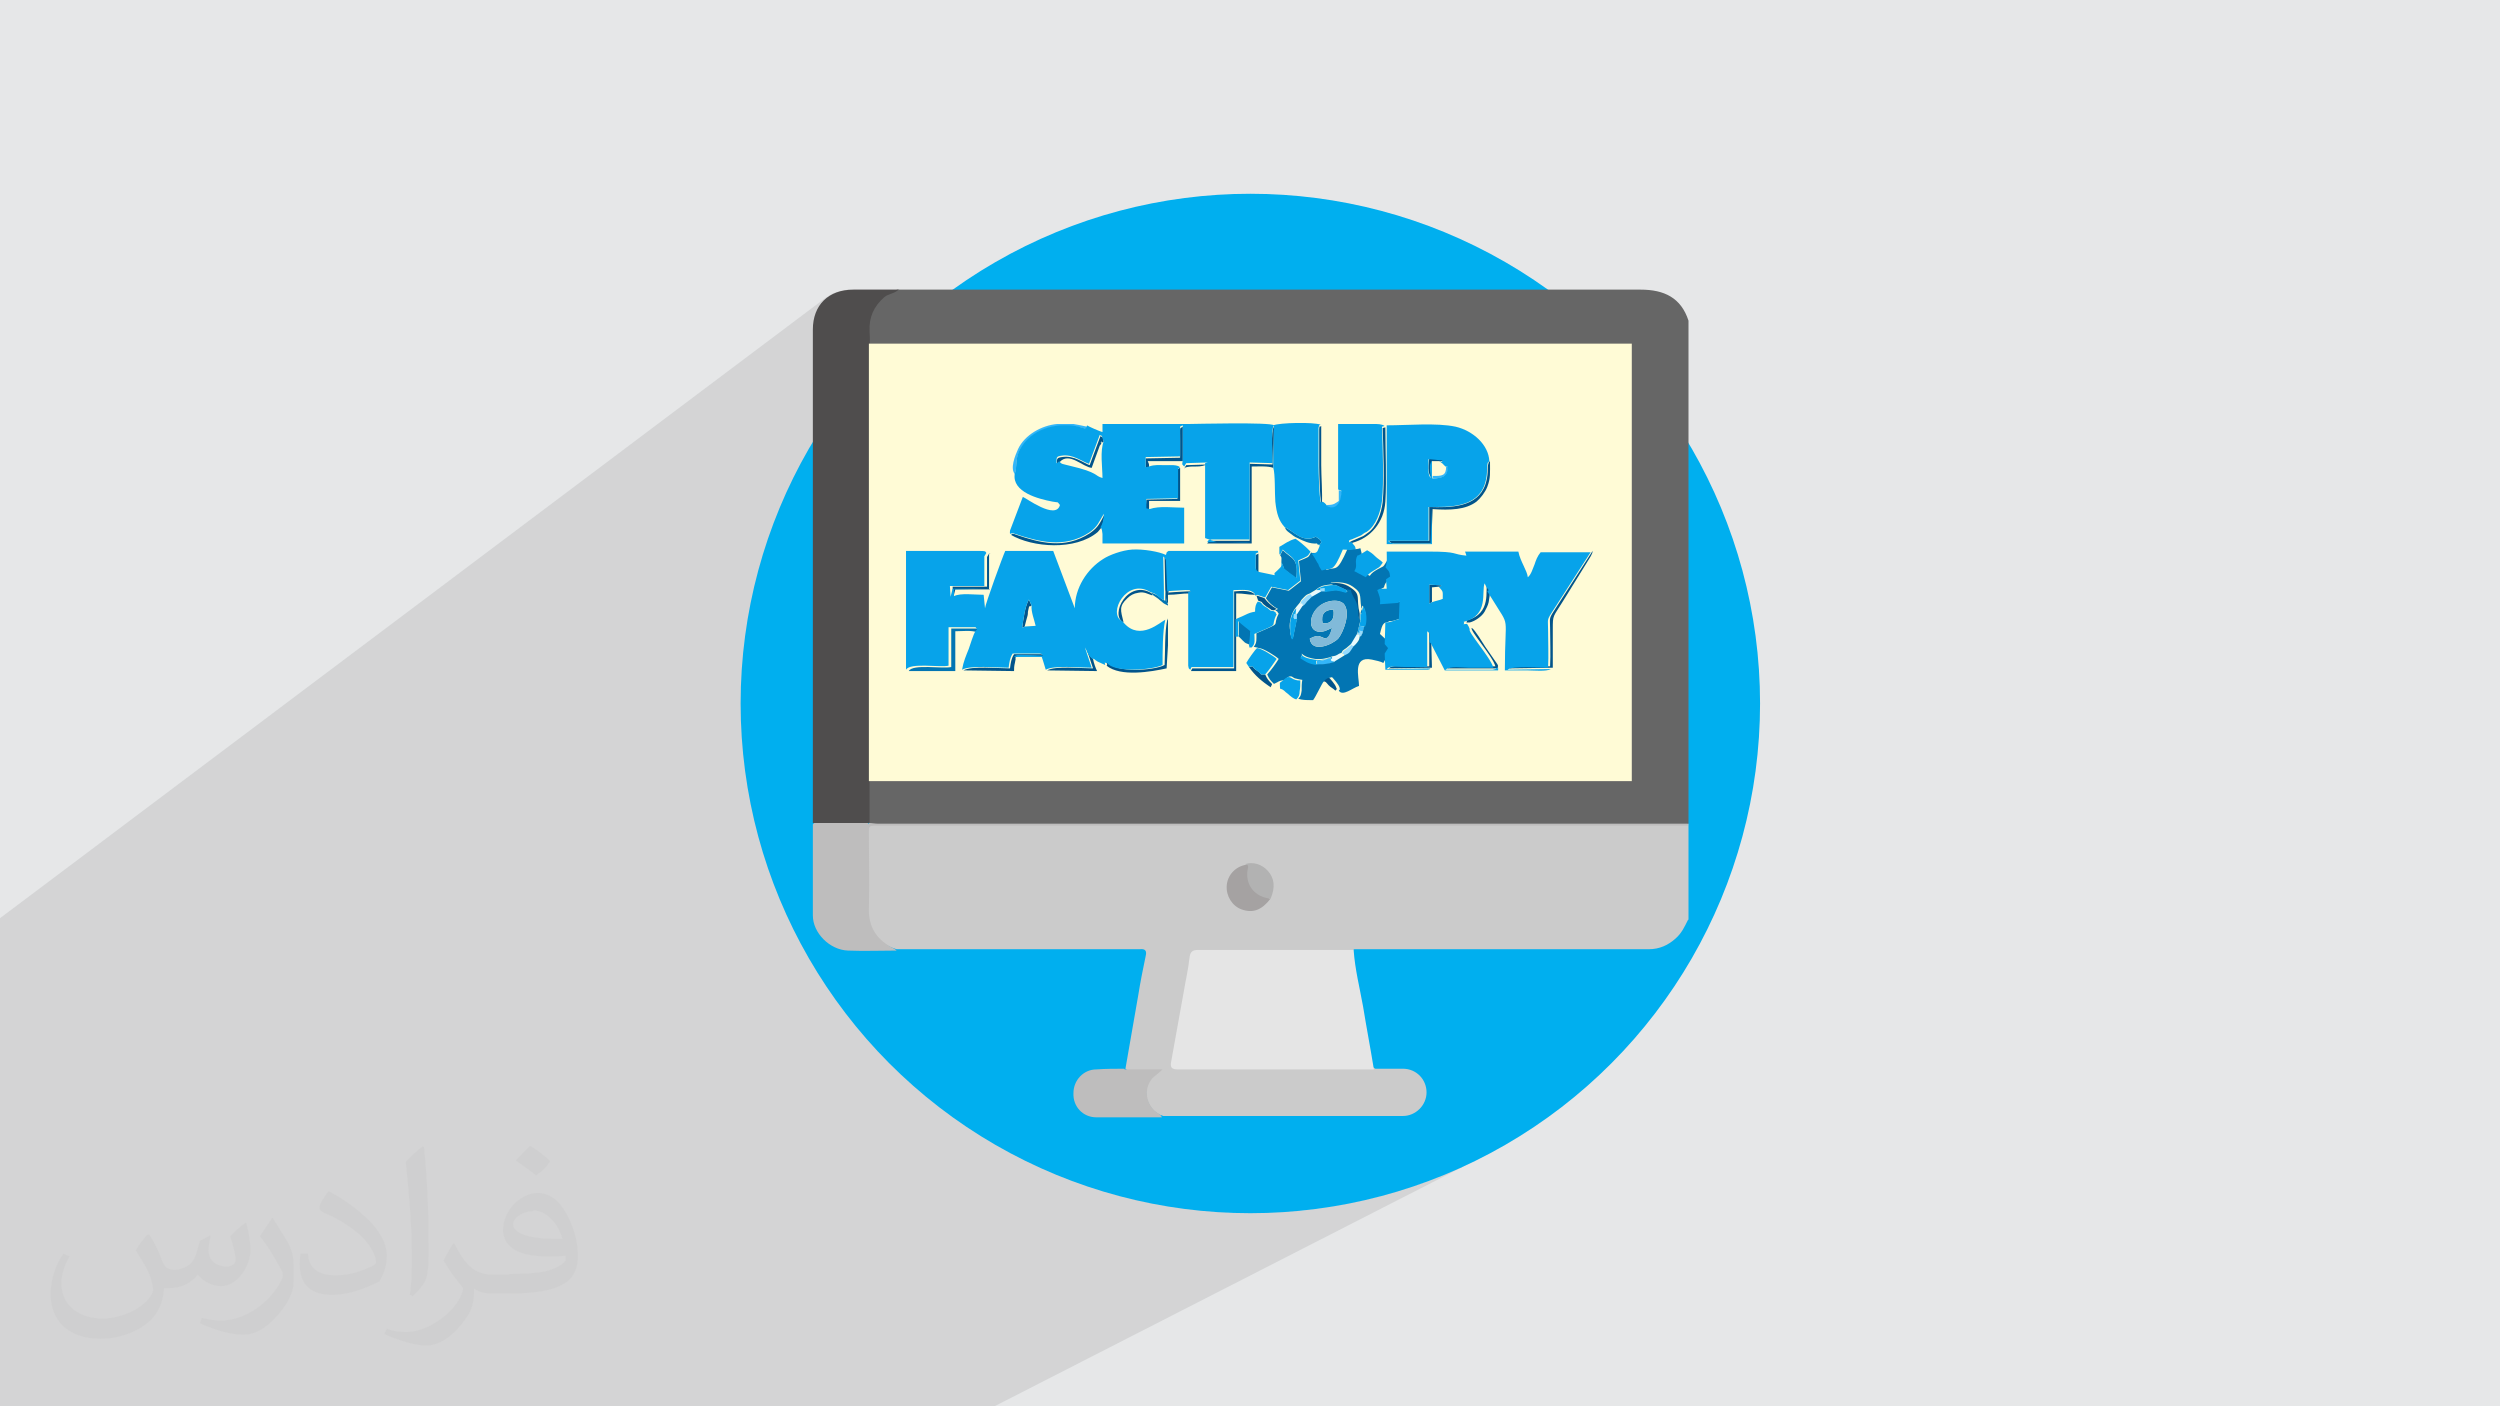 <?xml version="1.0" encoding="UTF-8"?>
<!DOCTYPE svg PUBLIC "-//W3C//DTD SVG 1.1//EN" "http://www.w3.org/Graphics/SVG/1.1/DTD/svg11.dtd">
<!-- Creator: CorelDRAW 2017 -->
<svg xmlns="http://www.w3.org/2000/svg" xml:space="preserve" width="3.703in" height="2.083in" version="1.1" style="shape-rendering:geometricPrecision; text-rendering:geometricPrecision; image-rendering:optimizeQuality; fill-rule:evenodd; clip-rule:evenodd"
viewBox="0 0 3703 2083"
 xmlns:xlink="http://www.w3.org/1999/xlink"
 enable-background="new 0 0 520 520">
 <defs>
  <style type="text/css">
   <![CDATA[
    .fil11 {fill:#FFFBD6}
    .fil3 {fill:#00AFEF}
    .fil15 {fill:#01548B}
    .fil16 {fill:#0275B3}
    .fil17 {fill:#07A3EA}
    .fil14 {fill:#34B6F9}
    .fil7 {fill:#4F4D4D}
    .fil5 {fill:#666666}
    .fil18 {fill:#81BAD9}
    .fil13 {fill:#96DBFE}
    .fil9 {fill:#A5A2A2}
    .fil10 {fill:#B2B2B2}
    .fil6 {fill:#BEBDBD}
    .fil4 {fill:#CBCBCB}
    .fil8 {fill:#E5E5E5}
    .fil0 {fill:#E6E7E8}
    .fil12 {fill:#E8FAFD}
    .fil2 {fill:#373435;fill-opacity:0.031}
    .fil1 {fill:#373435;fill-opacity:0.102}
   ]]>
  </style>
 </defs>
 <g id="Layer_x0020_1">
  <polygon class="fil0" points="0,0 3703,0 3703,2083 0,2083 "/>
  <polygon class="fil1" points="771,2083 743,2083 735,2083 722,2083 704,2083 699,2083 695,2083 630,2083 609,2083 603,2083 599,2083 590,2083 582,2083 568,2083 499,2083 492,2083 478,2083 475,2083 430,2083 221,2083 213,2083 99,2083 0,2083 0,2060 0,2051 0,2050 0,2050 0,2047 0,2044 0,2044 0,2043 0,2038 0,2033 0,1998 0,1998 0,1978 0,1976 0,1974 0,1973 0,1968 0,1967 0,1965 0,1964 0,1963 0,1963 0,1961 0,1960 0,1960 0,1958 0,1958 0,1954 0,1952 0,1935 0,1933 0,1928 0,1927 0,1926 0,1923 0,1918 0,1914 0,1908 0,1907 0,1899 0,1898 0,1893 0,1889 0,1888 0,1878 0,1877 0,1872 0,1856 0,1851 0,1844 0,1841 0,1837 0,1830 0,1828 0,1824 0,1823 0,1815 0,1814 0,1814 0,1813 0,1811 0,1808 0,1807 0,1807 0,1802 0,1791 0,1772 0,1744 0,1739 0,1714 0,1711 0,1709 0,1707 0,1704 0,1610 0,1606 0,1507 0,1485 0,1483 0,1470 0,1470 0,1469 0,1464 0,1458 0,1455 0,1441 0,1429 0,1416 0,1415 0,1412 0,1412 0,1409 0,1374 0,1360 1223,441 1228,438 1233,435 1238,433 1244,431 1250,430 1256,429 1263,429 1267,429 1271,429 1275,429 1279,429 1284,429 1288,429 1292,429 1296,429 1300,429 1304,429 1309,429 1313,429 1317,429 1321,429 1325,429 1330,429 1327,431 1297,454 1296,454 1295,457 1293,460 1291,463 1290,466 1289,470 1288,473 1287,477 1287,480 1287,484 1287,488 1287,491 1287,496 1287,500 1287,504 1287,509 1287,509 1287,509 1302,509 1400,437 1372,459 1344,483 1318,508 1317,509 2417,509 2417,1156 2308,1218 2313,1218 2331,1218 2350,1218 2368,1218 2386,1218 2405,1218 2423,1218 2441,1218 2460,1218 2478,1218 2481,1217 2484,1217 2487,1217 2489,1217 2492,1218 2495,1218 2497,1219 2497,1219 2499,1219 2500,1219 2500,1219 2500,1219 2500,1219 2500,1219 2500,1220 2500,1220 2500,1220 2500,1221 2500,1221 2500,1221 2500,1221 2500,1222 2500,1226 2500,1230 2500,1234 2500,1239 2500,1243 2500,1248 2500,1252 2500,1257 2500,1261 2500,1266 2500,1270 2500,1275 2500,1279 2500,1283 2500,1288 2500,1292 2500,1297 2500,1301 2500,1306 2500,1310 2500,1315 2500,1319 2500,1323 2500,1328 2500,1332 2500,1337 2500,1341 2500,1346 2500,1350 2500,1354 2500,1359 2500,1363 2498,1367 2496,1370 2494,1374 2492,1377 2490,1381 2488,1384 2485,1387 2482,1390 2478,1394 2473,1397 2469,1400 2102,1595 2106,1600 2109,1606 2111,1612 2112,1619 2111,1626 2109,1633 2106,1639 2102,1644 2097,1649 2091,1652 1817,1796 1852,1796 1891,1795 1929,1793 1967,1788 2004,1781 2040,1773 2076,1762 2111,1751 2145,1737 2179,1722 1473,2083 1270,2083 1234,2083 1184,2083 1180,2083 1152,2083 1143,2083 1107,2083 1106,2083 1082,2083 942,2083 941,2083 935,2083 934,2083 931,2083 931,2083 923,2083 922,2083 916,2083 911,2083 850,2083 836,2083 828,2083 813,2083 800,2083 800,2083 778,2083 "/>
  <path class="fil2" d="M222 1830c7,11 12,21 16,32 3,7 5,19 21,19 5,0 11,-2 17,-5 7,-4 11,-9 14,-17l6 -21 15 -8 1 1c-2,8 -3,15 -3,21 0,18 15,24 27,24 7,0 13,-4 13,-10 0,-8 -4,-22 -8,-35 7,-7 14,-14 23,-20l1 1c4,15 6,30 6,40 0,10 -4,21 -8,28 -8,14 -20,25 -36,25 -12,0 -25,-6 -34,-17l0 0c-9,11 -22,20 -43,20l-7 0c-1,14 -4,24 -9,33 -13,25 -50,42 -85,42 -49,0 -74,-28 -74,-66 0,-23 8,-45 19,-60l9 4c-8,14 -12,27 -12,40 0,35 29,52 61,52 31,0 69,-19 75,-42 -3,-25 -12,-36 -26,-59 4,-7 10,-15 17,-23l1 0 0 0 0 0 1 -1 0 0 0 0 0 0 2 2 0 0zm563 -133c10,6 21,14 30,23 -5,8 -12,15 -21,21 -10,-8 -20,-15 -30,-22 7,-8 14,-15 21,-22l0 0 0 0 0 0 0 0 0 0 0 0zm5 97c-17,0 -30,11 -30,19 0,17 34,23 73,22 -5,-20 -22,-42 -43,-42l0 0 0 0 0 0 0 0 0 1 0 0zm-37 93c22,0 41,-1 55,-4 16,-4 30,-12 30,-18 0,-2 0,-3 0,-5 -9,1 -19,1 -28,1 -30,0 -52,-7 -61,-23 -2,-5 -4,-10 -4,-15 0,-16 7,-31 19,-42 10,-9 21,-14 33,-14 21,0 37,17 48,43 6,14 11,30 11,51 0,14 -4,25 -12,34 -16,15 -45,21 -90,21l-20 0 0 0 -5 0c-11,0 -19,-2 -26,-7l-1 0c0,3 0,5 0,8 0,10 -3,23 -10,33 -20,30 -42,43 -60,43 -19,0 -42,-8 -63,-17l4 -8c7,3 16,5 29,5 34,0 78,-33 84,-64 -1,-3 -4,-6 -7,-10 -10,-12 -16,-22 -22,-32 5,-10 10,-18 14,-25l2 0c15,29 28,46 57,46l5 0 0 0 21 0 0 0 0 0 -1 0 0 0 0 0 0 0 -2 -1 0 0zm-146 31c2,-13 3,-29 3,-43l0 -21c0,-39 -5,-96 -9,-133 7,-8 17,-17 25,-23l2 1c5,47 7,101 7,151 0,13 0,26 -2,35 -1,12 -7,21 -22,35l-3 -2 0 0 0 0 0 0 0 0 0 0 0 0 -1 0 0 0zm-151 -62c1,18 10,33 41,33 20,0 36,-5 55,-14 3,-2 5,-4 5,-5 0,-11 -9,-27 -24,-41 -15,-13 -34,-25 -52,-32 -6,-3 -8,-6 -8,-8 0,-5 7,-16 13,-24l2 0c21,11 43,27 60,44 15,16 25,33 25,51 0,14 -4,26 -11,38 -22,11 -46,20 -70,20 -29,0 -48,-13 -48,-45 0,-4 0,-9 1,-16l10 0 0 0 0 0 0 0 0 0 0 0 0 0 1 -1 0 0zm-52 -52l18 29c7,11 13,23 13,41l0 24c0,19 -12,39 -32,59 -15,14 -29,20 -42,20 -19,0 -40,-6 -65,-17l3 -8c8,2 17,4 28,4 36,0 72,-26 89,-58 2,-4 3,-7 3,-9 0,-4 -2,-8 -4,-11 -9,-17 -19,-33 -30,-47 6,-9 12,-18 18,-27l2 0 0 0 0 0 0 0 0 0 -1 0 0 0z"/>
  <g id="_2751160295024">
   <circle class="fil3" cx="1852" cy="1042" r="755"/>
   <g>
    <path class="fil4" d="M2500 1363c-5,10 -9,19 -18,27 -11,10 -24,16 -40,16 -145,0 -291,0 -436,0 -6,5 -14,4 -21,4 -66,0 -131,0 -196,0 -21,0 -21,0 -24,20 -8,44 -16,89 -24,133 -3,15 -3,16 13,16 87,0 175,0 262,0 7,0 15,-1 21,4 14,0 27,0 41,0 20,0 35,16 35,35 0,19 -16,35 -35,35 -118,0 -237,0 -355,0 -28,-8 -36,-48 -8,-67 -12,0 -23,0 -34,0 -5,0 -10,1 -14,-3 6,-36 13,-73 19,-109 3,-19 7,-39 11,-58 2,-8 -1,-11 -9,-10 -4,0 -8,0 -11,0 -116,0 -233,0 -349,0 -29,-9 -44,-28 -44,-59 -1,-36 0,-72 0,-108 0,-20 2,-22 23,-22 195,0 391,0 586,0 196,0 391,0 586,0 7,0 15,-2 22,3 0,48 0,95 0,142z"/>
    <path class="fil5" d="M1330 429c9,0 19,0 28,0 357,0 715,0 1072,0 35,0 60,12 71,46 0,248 0,497 0,745 -4,2 -8,1 -12,1 -396,0 -793,0 -1189,0 -4,0 -8,0 -11,-1 -3,-3 -4,-6 -4,-10 0,-26 -1,-53 0,-79 0,-2 1,-4 2,-6 4,-5 7,-1 9,2 5,5 11,9 17,9 21,2 43,3 64,-1 9,-2 18,-1 27,-1 323,0 646,0 969,0 6,0 13,0 19,0 15,-1 21,-8 22,-22 0,-3 0,-6 0,-9 0,-185 0,-371 0,-556 0,-3 0,-6 0,-9 -1,-10 -5,-18 -15,-22 -5,-3 -10,-3 -16,-3 -339,0 -677,0 -1015,0 -13,0 -26,1 -39,0 -14,-1 -27,2 -37,11 -7,0 -6,-6 -6,-10 -1,-12 -1,-23 0,-35 3,-27 19,-44 47,-51z"/>
    <path class="fil6" d="M1287 1219c4,0 9,1 13,1 396,0 793,0 1189,0 4,0 8,0 11,0 0,1 0,2 0,3 -398,0 -797,0 -1195,0 -20,0 -18,-2 -18,18 0,34 1,68 0,103 -1,29 11,48 37,61 2,1 3,2 4,3 -24,0 -48,1 -72,0 -27,-1 -52,-26 -52,-52 0,-45 0,-90 0,-135 1,-1 3,-3 4,-3 25,-2 50,-2 75,0 2,0 3,1 4,3z"/>
    <path class="fil7" d="M1287 1219c-28,0 -55,0 -83,0 0,-109 0,-218 0,-327 0,-135 0,-269 0,-404 0,-36 23,-59 60,-59 22,0 45,0 67,0 -6,6 -15,6 -21,11 -16,14 -23,30 -22,51 1,11 0,23 0,34 4,5 4,11 4,17 0,188 0,376 0,564 0,6 1,12 -4,17 0,32 0,64 0,96z"/>
    <path class="fil8" d="M2036 1584c-98,0 -195,0 -292,0 -12,0 -10,-7 -9,-13 6,-33 12,-67 18,-100 3,-18 7,-35 9,-53 1,-8 4,-11 13,-11 77,0 154,0 230,0 2,29 9,56 14,84 5,31 11,62 16,93z"/>
    <path class="fil6" d="M1666 1584c18,0 36,0 56,0 -6,6 -11,9 -15,13 -12,14 -11,34 3,48 3,3 9,5 11,10 -32,0 -65,0 -97,0 -20,0 -35,-16 -34,-36 0,-19 15,-35 34,-35 14,-1 28,-1 41,-1z"/>
    <path class="fil9" d="M1882 1331c-13,17 -26,22 -43,16 -14,-5 -23,-20 -22,-35 1,-15 12,-28 28,-31 5,-3 8,1 7,5 -5,25 10,37 31,46z"/>
    <path class="fil10" d="M1882 1331c-23,-2 -38,-20 -34,-43 1,-4 2,-7 -4,-8 12,-4 25,0 34,10 10,11 11,25 4,41z"/>
    <rect class="fil11" x="1287" y="509" width="1130" height="648"/>
    <g>
     <path class="fil12" d="M2001 955l3 3c3,-1 3,-1 5,-5 3,-4 3,-5 4,-9 -2,-6 0,-2 -4,-4l-9 15z"/>
     <path class="fil12" d="M1973 973c0,4 1,3 -3,2l1 4 5 1 13 -8c-1,-4 2,-2 -4,-4 -7,2 -6,4 -13,5z"/>
     <path class="fil12" d="M1920 900l-1 8c3,1 2,-1 3,2l8 -12 -1 -4 -4 0 -5 6z"/>
     <polygon class="fil12" points="1940,880 1943,885 1957,877 1955,874 1950,874 "/>
     <path class="fil13" d="M1925 894l4 0 1 4c3,-3 3,-4 7,-7l6 -6c0,0 1,-1 1,-1l-3 -4c-5,2 -5,2 -9,6 -4,4 -4,3 -6,8z"/>
     <path class="fil13" d="M1987 968c6,2 3,0 4,4 9,-4 8,-5 14,-14l-3 -3 -7 6c-1,1 -3,2 -3,2 -4,3 -2,2 -4,5z"/>
     <path class="fil13" d="M2011 937l-1 3c5,1 2,-3 4,4 2,-2 1,0 3,-3 1,-3 1,-3 2,-6l-7 -1c1,4 2,3 -2,3z"/>
     <path class="fil13" d="M1922 917l0 -6c-1,-3 0,-1 -3,-2 -3,3 -2,-5 -3,6 3,4 -1,1 6,2z"/>
     <path class="fil13" d="M1957 877l5 0 0 -6c-12,0 -4,0 -7,3l2 3z"/>
     <path class="fil14" d="M1503 703c4,-10 0,-22 8,-37 16,-29 51,-39 82,-34 15,2 14,5 17,0 -9,-2 -14,-3 -20,-4l-24 0 0 0c-23,2 -48,16 -58,37 -4,9 -13,30 -4,38z"/>
     <path class="fil14" d="M1950 985c5,0 10,0 15,-1 1,0 5,-1 5,-1 11,-3 3,-1 7,-3l-5 -1 -1 -4c-10,1 -1,0 -11,3 -10,3 -10,-3 -9,7z"/>
     <path class="fil14" d="M1965 748c2,6 21,11 23,-20l-5 -2 0 16c-6,4 -7,6 -18,6z"/>
     <path class="fil14" d="M2122 705l1 4c14,-1 22,-3 22,-18l-3 0c0,14 -6,14 -20,14z"/>
     <path class="fil14" d="M2012 934l7 1 2 -7 -7 -1c-2,6 -1,2 -2,7z"/>
     <path class="fil15" d="M2121 754c28,2 50,1 66,-11 6,-5 13,-14 16,-22 5,-13 4,-20 4,-38 -3,3 -1,0 -3,6 -1,5 1,14 -4,29 -12,34 -52,34 -83,33l0 50 -60 0c4,3 1,3 8,4l55 0 2 -51z"/>
     <path class="fil15" d="M1854 805l0 -114c11,0 24,-1 32,2l1 -61c-5,6 -2,45 -2,56l-34 -1 0 114 -56 0c-7,2 -2,-1 -7,4l66 0z"/>
     <path class="fil15" d="M2300 989c0,-19 0,-38 0,-57 0,-22 0,-17 16,-43l34 -55c4,-7 9,-13 9,-18l-58 90c-7,11 -5,10 -5,24 0,18 1,39 0,57 -11,0 -54,-3 -60,3l64 -1z"/>
     <path class="fil15" d="M2003 804c27,-7 47,-30 49,-61 2,-33 0,-76 0,-110l-4 1c1,32 3,79 0,110 -2,16 -9,37 -23,46 -3,2 -5,4 -8,5l-14 6c-4,2 -2,1 -4,2 2,3 -4,2 4,2z"/>
     <path class="fil15" d="M1764 994l67 0 0 -51 0 -26 0 -38c13,0 16,2 28,2 -6,-7 -19,-6 -31,-5l0 114 -62 0 -2 4z"/>
     <path class="fil15" d="M1497 792c32,19 96,24 129,-4l5 -6c3,-5 4,-11 5,-20 -7,13 -9,19 -22,28 -37,24 -74,14 -109,2 -4,-1 0,-1 -4,-1 -5,0 0,-1 -3,1z"/>
     <path class="fil15" d="M1639 986c21,17 66,9 89,4l2 -34c0,-13 0,-25 0,-38 -3,-3 0,-2 -1,0 -4,17 -3,49 -4,67 -17,9 -73,11 -82,-3 -5,1 -4,-3 -3,3z"/>
     <path class="fil15" d="M1570 684c14,-15 34,8 47,9l12 -33c0,0 1,-1 1,-1 7,-12 -6,2 5,-5 -4,-13 0,-4 -5,-8l-16 43c-9,-3 -23,-15 -41,-12 -8,1 -8,3 -7,11 1,0 2,-1 4,-3z"/>
     <path class="fil15" d="M1429 993l73 1c0,-10 1,-9 2,-16 1,-5 0,0 0,-4 4,-3 4,-3 11,-3l32 1c-3,-3 1,-1 -5,-3l-18 0c-7,0 -15,0 -22,0 -4,6 -5,13 -6,21 -17,0 -57,-4 -69,3z"/>
     <path class="fil15" d="M1702 693c0,-7 0,-5 -2,-10l52 0 0 -51c-5,4 -4,-3 -4,21 0,8 0,17 0,25l-51 1 0 15 5 -1z"/>
     <path class="fil15" d="M1465 874l0 -25c0,-9 0,-18 0,-28 3,-3 2,0 0,-1l-3 5 0 44 -51 0 1 16 3 -12 51 0z"/>
     <path class="fil15" d="M1979 867l15 7 6 1c1,7 6,13 9,21 3,10 1,18 5,24l0 -11c-6,-24 3,-28 -14,-39 -10,-7 -20,-7 -33,-6 1,0 3,0 4,1 0,0 1,0 1,0l4 2z"/>
     <path class="fil15" d="M2219 988c-1,-3 1,0 -1,-4l-18 -26c-4,-6 -15,-25 -20,-28 -4,3 31,42 35,57 -12,0 -25,0 -37,0 -9,0 -27,-3 -34,3l70 0c8,-1 3,0 5,-3z"/>
     <path class="fil15" d="M1726 874c1,4 1,5 1,9 0,1 0,5 1,6 1,6 2,4 2,6l0 -14c14,0 19,-2 32,-2l4 -1c-3,-2 2,-2 -8,-2l-18 1c-16,1 -7,1 -9,3l-2 -48c-1,-5 -1,-3 -4,-6l1 49z"/>
     <path class="fil15" d="M1958 744c1,-10 -1,-40 -1,-55 0,-19 0,-39 0,-58 -4,3 -2,-3 -3,5 0,0 0,7 0,8l0 48c0,2 1,66 5,53z"/>
     <path class="fil15" d="M2121 989l-1 -39c1,-13 2,-12 -3,-16l0 53c-10,0 -21,0 -31,0 -15,0 -24,-2 -29,3l65 -1z"/>
     <polygon class="fil15" points="1702,754 1702,742 1748,742 1748,693 1744,695 1744,739 1698,740 1697,754 "/>
     <path class="fil15" d="M1552 993l73 1c-2,-4 -5,-12 -6,-18l-2 -2c-6,-6 -4,-8 -8,-14l10 30c-18,0 -56,-4 -68,3z"/>
     <path class="fil15" d="M2177 922c8,-2 18,-9 22,-16 2,-4 5,-9 6,-14 1,-6 2,-12 2,-18 -3,-2 -2,-1 2,-2 -4,-5 -4,-4 -6,-10 -4,11 8,47 -31,57 3,4 -5,3 5,3z"/>
     <path class="fil15" d="M1664 921c-4,-17 -7,-23 6,-35 4,-4 9,-7 16,-8 9,-2 14,2 21,4l-1 -3c-35,-22 -63,32 -42,43z"/>
     <path class="fil15" d="M1884 1013c-5,-5 -7,-7 -10,-14l-6 0c-5,-6 -3,-3 -8,-7 -7,-5 -1,-6 -10,-4 9,13 19,21 32,30l2 -4z"/>
     <path class="fil15" d="M1957 1009c8,0 7,2 11,6 4,4 6,4 10,8 2,-3 3,-1 1,-5 -1,-4 -9,-13 -11,-15 -8,2 -7,1 -12,6z"/>
     <path class="fil15" d="M1518 927c1,-5 3,-11 4,-15 1,-4 0,-4 1,-8 3,-11 -1,-3 5,-7l-4 -9c-6,11 -8,28 -10,42l4 -2z"/>
     <path class="fil15" d="M1864 890c8,2 3,2 10,7 2,2 3,2 6,4 6,4 1,2 7,3l4 -2c-7,-4 -14,-10 -18,-16l-12 -4c1,3 1,3 2,6z"/>
     <path class="fil15" d="M2121 892l0 -22 10 -1c5,0 1,2 4,-2l-18 -1 0 28 4 -2z"/>
     <path class="fil15" d="M2121 683l12 0c6,0 1,2 5,-2l-21 -2c-1,8 -3,22 3,28 0,-6 -3,-20 2,-25z"/>
     <path class="fil15" d="M1864 849l0 -29 -4 2 0 22c2,5 -2,1 4,5z"/>
     <path class="fil15" d="M1754 693c11,-4 20,0 31,-4l4 -1 -32 1 -3 5z"/>
     <path class="fil16" d="M1973 930c-7,3 -16,9 -25,4 -12,-7 -6,-32 14,-41 9,-4 21,-5 28,1 12,13 -1,44 -8,52 -9,9 -39,22 -42,0 4,-2 8,-4 12,-4 8,0 15,13 21,-12zm42 -21l3 -12c6,7 6,24 3,30l-2 7c-1,3 0,3 -2,6 -1,3 -1,2 -3,3 -1,5 -1,5 -4,9 -3,3 -2,3 -5,5 -6,9 -5,10 -14,14l-13 8c-4,2 4,0 -7,3 0,0 -4,1 -5,1 -5,1 -10,1 -15,1 -13,-2 -16,-5 -24,-10 1,-6 3,1 1,-6 5,5 13,7 20,8 10,1 18,-1 26,-4 8,-1 6,-3 13,-5 2,-3 0,-2 4,-5 0,0 3,-2 3,-2l7 -6 9 -15 1 -3 4 -17c-5,-6 -2,-15 -5,-24 -2,-7 -8,-13 -9,-21l-6 -1c0,6 3,2 -2,4 -16,-5 -14,-3 -31,-1l-5 0 -14 8c0,0 -1,1 -1,1l-6 6c-3,4 -4,5 -7,7l-8 12 0 6 -6 29c-5,-3 0,4 -3,-4 -1,-2 -1,-5 -1,-7 -1,-4 -1,-10 0,-14 1,-8 4,-15 9,-21l5 -6c3,-5 2,-4 6,-8 4,-4 4,-4 9,-6l10 -6c2,-2 2,-2 6,-4 4,-2 3,-1 6,-2 6,-1 11,-2 18,-1l-4 -2c0,0 -1,0 -1,0 -1,0 -3,0 -4,-1 12,-1 23,-1 33,6 16,11 8,15 14,39zm-72 -90l-1 -1 -1 2c-3,6 -3,5 -17,11l3 30 -18 14 -25 -5 -9 16c4,6 10,12 18,16l-4 2c6,4 1,0 5,5 -11,21 8,11 -33,29 0,9 1,14 -4,20l8 2c6,0 25,12 29,16 -5,8 -10,15 -17,23 3,7 5,9 10,14 9,-4 5,-4 16,-6 3,-3 6,-6 10,-5 1,0 4,3 6,3 4,1 9,2 10,2 -1,5 -1,10 -1,16 -1,6 -1,8 -5,12 6,2 12,2 20,2l2 0c4,-5 13,-25 16,-28 5,-5 4,-4 12,-6 2,2 10,11 11,15 1,5 1,2 -1,5 6,9 20,-4 30,-7 0,-13 -10,-45 19,-39 5,1 14,3 17,5 3,-5 6,-11 9,-16l5 -8 -5 -6 -14 -13c1,-4 2,-9 4,-13 4,-6 4,-2 10,-6 9,0 11,-3 20,-5l1 -26c0,0 -1,1 -1,1 0,0 -1,1 -1,1l-27 2c1,-10 -1,-12 -4,-21l4 -2c1,-6 5,-10 9,-14l6 -4c0,-5 0,-4 -2,-8l-5 -6c-3,-4 -2,-2 -4,-7 0,1 -1,1 -1,2 -5,8 -3,5 -12,10 -5,3 -9,5 -12,10l-17 -9c6,-9 -1,-13 5,-24l-2 -8c-9,3 -10,0 -19,1 -16,36 -16,26 -31,31 0,0 -1,-1 -1,-1l-3 -5c-4,-7 0,0 -3,-6 -2,-4 -5,-8 -8,-13z"/>
     <path class="fil16" d="M1346 994l63 0 6 0 0 -59c11,0 24,-2 34,2 2,-4 4,-1 0,-6l-40 0 0 57c-13,3 -57,-5 -63,6z"/>
     <path class="fil16" d="M1896 822c3,5 2,3 2,11 0,0 1,1 1,2 0,1 1,1 1,2 3,8 0,5 7,10 5,5 8,6 13,10 4,-31 -7,-29 -20,-42l-4 8z"/>
     <path class="fil16" d="M1834 942l7 7c5,5 4,3 10,6l2 -22c-6,-5 -13,-10 -18,-15l0 23z"/>
     <path class="fil16" d="M1951 806c5,1 2,2 6,-2 0,-5 -4,-6 -8,-9 -20,10 -33,-9 -46,-14 2,5 4,6 8,9 4,3 6,5 11,7 8,4 18,9 29,8z"/>
     <path class="fil16" d="M1959 923c14,2 18,-8 16,-20 -13,0 -19,7 -16,20z"/>
     <path class="fil16" d="M1706 878l1 3c4,3 8,5 11,8 6,5 4,4 12,8l0 -2c-1,-1 -1,0 -2,-6 0,-1 -1,-5 -1,-6 0,-4 0,-5 -1,-9l0 16c-6,-3 -4,-2 -9,-6 -4,-3 -6,-4 -11,-6z"/>
     <path class="fil17" d="M1528 897c-1,9 4,21 6,30l-16 1 -4 2c2,-13 4,-31 10,-42l4 9zm368 -75l4 -8c13,13 23,11 20,42 -4,-4 -7,-5 -13,-10 -7,-6 -4,-2 -7,-10 0,0 -1,-1 -1,-2 0,-1 -1,-1 -1,-2 0,8 1,6 -6,13 -6,6 -4,2 -4,7l-24 -5c-5,-4 -1,0 -4,-5l0 -22 4 -2c-2,-3 3,-2 -14,-2 -6,0 -12,0 -18,0l-101 0c-4,3 -2,0 -4,6 -10,-5 -34,-9 -50,-8 -15,1 -34,8 -43,14 -24,15 -42,43 -42,73l-32 -85 -71 0c-3,6 -30,80 -30,85l-2 -20c-13,0 -34,-3 -44,2l0 -10 49 -1 -51 0 -3 12 -1 -16 51 0 0 -44 3 -5c-2,-2 1,-3 -12,-3 -5,0 -11,0 -16,0l-91 0 0 176c6,-11 51,-3 63,-6l0 -57 40 0c4,5 2,2 0,6 -3,3 -8,21 -10,26 -4,10 -8,19 -10,31 12,-7 52,-3 69,-3 1,-8 2,-15 6,-21 7,0 14,0 22,0l18 0c5,1 1,0 5,3l-32 -1c-7,0 -8,0 -11,3l41 0c2,5 4,13 6,19 12,-7 50,-3 68,-3l-10 -30c4,6 2,7 8,14l2 2c7,2 2,1 9,5 4,2 7,3 11,5 -1,-7 -1,-2 3,-3 9,14 65,11 82,3 0,-18 0,-50 4,-67 -7,3 -37,32 -61,5 0,0 -1,-1 -1,-1l-2 -2c-22,-11 7,-65 42,-43 6,2 7,2 11,6 5,4 3,3 9,6l0 -16 -1 -49c2,3 2,1 4,6l2 48c2,-2 -7,-2 9,-3l18 -1c10,0 5,1 8,2l-4 1 0 109c1,5 0,3 3,6l2 -4 62 0 0 -114c13,0 25,-2 31,5 3,6 0,3 4,2l12 4 9 -16 25 5 18 -14 -3 -30c14,-6 14,-6 17,-11l1 -2c0,0 -1,-2 -1,-1 0,0 -8,-9 -21,-18 -9,2 -17,8 -24,12l0 10z"/>
     <path class="fil17" d="M1635 653c-6,15 -2,39 -2,55 -12,-3 -5,-8 -48,-18 -11,-3 -13,-2 -16,-7 -2,2 -3,3 -4,3 0,-8 -1,-10 7,-11 17,-3 31,9 41,12l16 -43c5,5 1,-5 5,8zm-25 -22c-3,6 -2,3 -17,0 -31,-5 -66,5 -82,34 -8,14 -4,27 -8,37 -4,27 35,37 56,41 10,2 6,-1 11,5 -6,23 -51,-11 -55,-12l-19 50c0,6 -1,2 1,5 3,-2 -2,-1 3,-1 4,0 0,0 4,1 34,11 72,22 109,-2 13,-9 14,-15 22,-28 0,9 -2,15 -5,20 1,2 2,0 3,10 0,4 0,10 0,14l121 0 0 -53c-16,0 -37,-3 -51,2l-5 -1 0 -14 47 -1 0 -44 3 -2c-5,-4 -14,-3 -22,-3 -9,0 -16,-1 -24,2l-5 1 0 -15 51 -1c0,-8 0,-17 0,-25 0,-25 -1,-18 4,-21l0 51c-1,9 -2,5 2,10l3 -5 32 -1 -4 1 0 109c0,1 0,1 0,2l17 6c6,0 12,0 18,0 11,0 24,1 34,0l-66 0c4,-5 0,-2 7,-4l56 0 0 -114 34 1c0,-12 -3,-50 2,-56 -4,-5 -120,-2 -125,-2 -43,0 -86,0 -129,0l0 12c-4,-1 -20,-8 -23,-10z"/>
     <path class="fil17" d="M2121 892l-4 2 0 -28 18 1c-3,3 1,2 -4,2 7,8 6,6 6,18 -4,2 -11,3 -16,5zm51 -70l0 0zm-120 18l5 6c2,4 1,3 2,8l-6 4 1 14 -10 0 -4 2c3,9 5,11 4,21l27 -2c0,0 1,-1 1,-1 0,0 1,-1 1,-1l-1 26c-8,2 -11,5 -20,5l-1 32 5 6 -5 8 1 24 63 0c5,-1 1,0 4,-2l-65 1c5,-6 14,-3 29,-3 10,0 21,0 31,0l0 -53c5,4 4,3 3,16 4,3 1,0 4,5l19 37 79 0c0,-8 1,-1 -3,-4 -2,3 3,1 -5,3l-70 0c7,-6 25,-3 34,-3 12,0 25,0 37,0 -4,-15 -39,-54 -35,-57 -2,-5 -1,-3 -4,-8 -10,1 -2,1 -5,-3 38,-9 26,-45 31,-57 3,6 2,5 6,10l-2 2 7 11c28,46 19,18 19,106 11,0 22,0 34,0 8,0 28,2 34,-2l-64 1c6,-6 49,-3 60,-3 1,-18 0,-39 0,-57 0,-14 -2,-13 5,-24l58 -90 -74 0c-5,6 -7,12 -9,18 -3,7 -5,15 -10,19 -1,-10 -11,-23 -14,-38l-79 0c1,3 1,2 2,6 -22,-2 -11,-6 -55,-6 -21,0 -42,0 -63,0 0,9 1,16 -2,24z"/>
     <path class="fil17" d="M1887 632l-1 61c3,9 2,39 3,50 2,18 5,28 14,38 13,5 25,24 46,14 4,3 8,4 8,9 -4,4 -1,2 -6,2l4 2c-4,8 -2,11 -12,12 3,4 6,9 8,13 4,6 0,-1 3,6l3 5c0,0 1,1 1,1 15,-5 16,5 31,-31 9,0 10,2 19,-1 -1,-6 -3,-5 -6,-10 -8,0 -2,1 -4,-2 2,-1 0,-1 4,-2l14 -6c3,-2 5,-4 8,-5 14,-9 21,-30 23,-46 3,-30 1,-78 0,-110l4 -1c-4,-3 -11,-3 -16,-3l-53 0 0 97 5 2c-1,31 -20,26 -23,20 0,0 -1,-1 -1,-1 0,0 -1,-1 -1,-1 -3,-2 -1,-1 -4,-2 -4,12 -5,-51 -5,-53l0 -48c0,-1 0,-8 0,-8 2,-7 -1,-2 3,-5 -10,-4 -61,-3 -70,1z"/>
     <path class="fil17" d="M2133 683c0,0 1,0 1,1 0,2 1,1 2,2 2,2 2,2 5,5l3 0c1,15 -8,17 -22,18l-1 -4 0 -22c-5,4 -2,18 -2,25 -5,-6 -3,-20 -3,-28l21 2c-3,4 1,2 -5,2zm-12 71l-2 51 -55 0c-7,-2 -4,-1 -8,-4l60 0 0 -50c31,0 71,1 83,-33 5,-15 3,-24 4,-29 1,-6 0,-2 3,-6 -1,-24 -24,-45 -50,-51 -28,-6 -71,-2 -102,-2l0 176 67 0 0 -52z"/>
     <path class="fil17" d="M1830 917l0 26 4 0 0 -23c5,5 12,10 18,15l-2 22c3,3 -4,2 4,2 6,-6 4,-11 4,-20 41,-18 22,-8 33,-29 -4,-5 2,-1 -5,-5 -6,-1 -2,1 -7,-3 -2,-2 -3,-2 -6,-4 -7,-5 -2,-5 -10,-7 -3,4 -4,8 -4,15 -6,1 -9,2 -15,5 -6,3 -10,4 -15,7z"/>
     <path class="fil17" d="M2011 822c-6,11 1,15 -5,24l17 9c4,-5 7,-7 12,-10 9,-6 7,-3 12,-10 0,0 1,-1 1,-2 -4,-4 -7,-5 -11,-9 -5,-5 -7,-6 -12,-9 -5,3 -9,6 -14,8z"/>
     <path class="fil17" d="M1850 988c9,-2 3,-1 10,4 5,4 3,2 8,7l6 0c7,-8 12,-16 17,-23 -4,-4 -23,-16 -29,-16 -3,2 -14,18 -16,22l4 6z"/>
     <path class="fil17" d="M1900 1008c-6,5 -4,1 -4,12 7,2 6,4 12,8 3,3 8,7 12,8 4,-4 5,-7 5,-12 1,-5 1,-10 1,-16 -1,0 -6,0 -10,-2 -2,-1 -5,-3 -6,-3 -4,-1 -7,3 -10,5z"/>
     <path class="fil17" d="M1950 874l5 0c3,-3 -5,-2 7,-3l0 6c16,-2 15,-4 31,1 4,-2 1,1 2,-4l-15 -7c-6,-1 -12,0 -18,1 -2,1 -2,0 -6,2 -5,2 -4,2 -6,4z"/>
     <path class="fil17" d="M1922 917c-7,-1 -3,2 -6,-2 1,-11 0,-3 3,-6l1 -8c-5,5 -8,13 -9,21 0,4 0,10 0,14 0,2 1,5 1,7 3,8 -2,1 3,4l6 -29z"/>
     <path class="fil17" d="M2015 909l0 11 -4 17c4,0 3,1 2,-3 1,-5 -1,-2 2,-7l7 1c3,-6 3,-23 -3,-30l-3 12z"/>
     <path class="fil17" d="M1950 985c-1,-11 -1,-4 9,-7 10,-3 1,-2 11,-3 4,1 3,2 3,-2 -8,3 -16,6 -26,4 -8,-1 -16,-3 -20,-8 2,7 1,0 -1,6 8,5 11,8 24,10z"/>
     <path class="fil18" d="M1959 923c-2,-14 3,-20 16,-20 2,12 -2,22 -16,20zm14 7c-7,25 -14,12 -21,12 -4,0 -8,2 -12,4 3,22 33,9 42,0 7,-8 20,-39 8,-52 -6,-6 -19,-5 -28,-1 -20,8 -26,34 -14,41 9,5 18,-1 25,-4z"/>
    </g>
   </g>
  </g>
 </g>
</svg>
